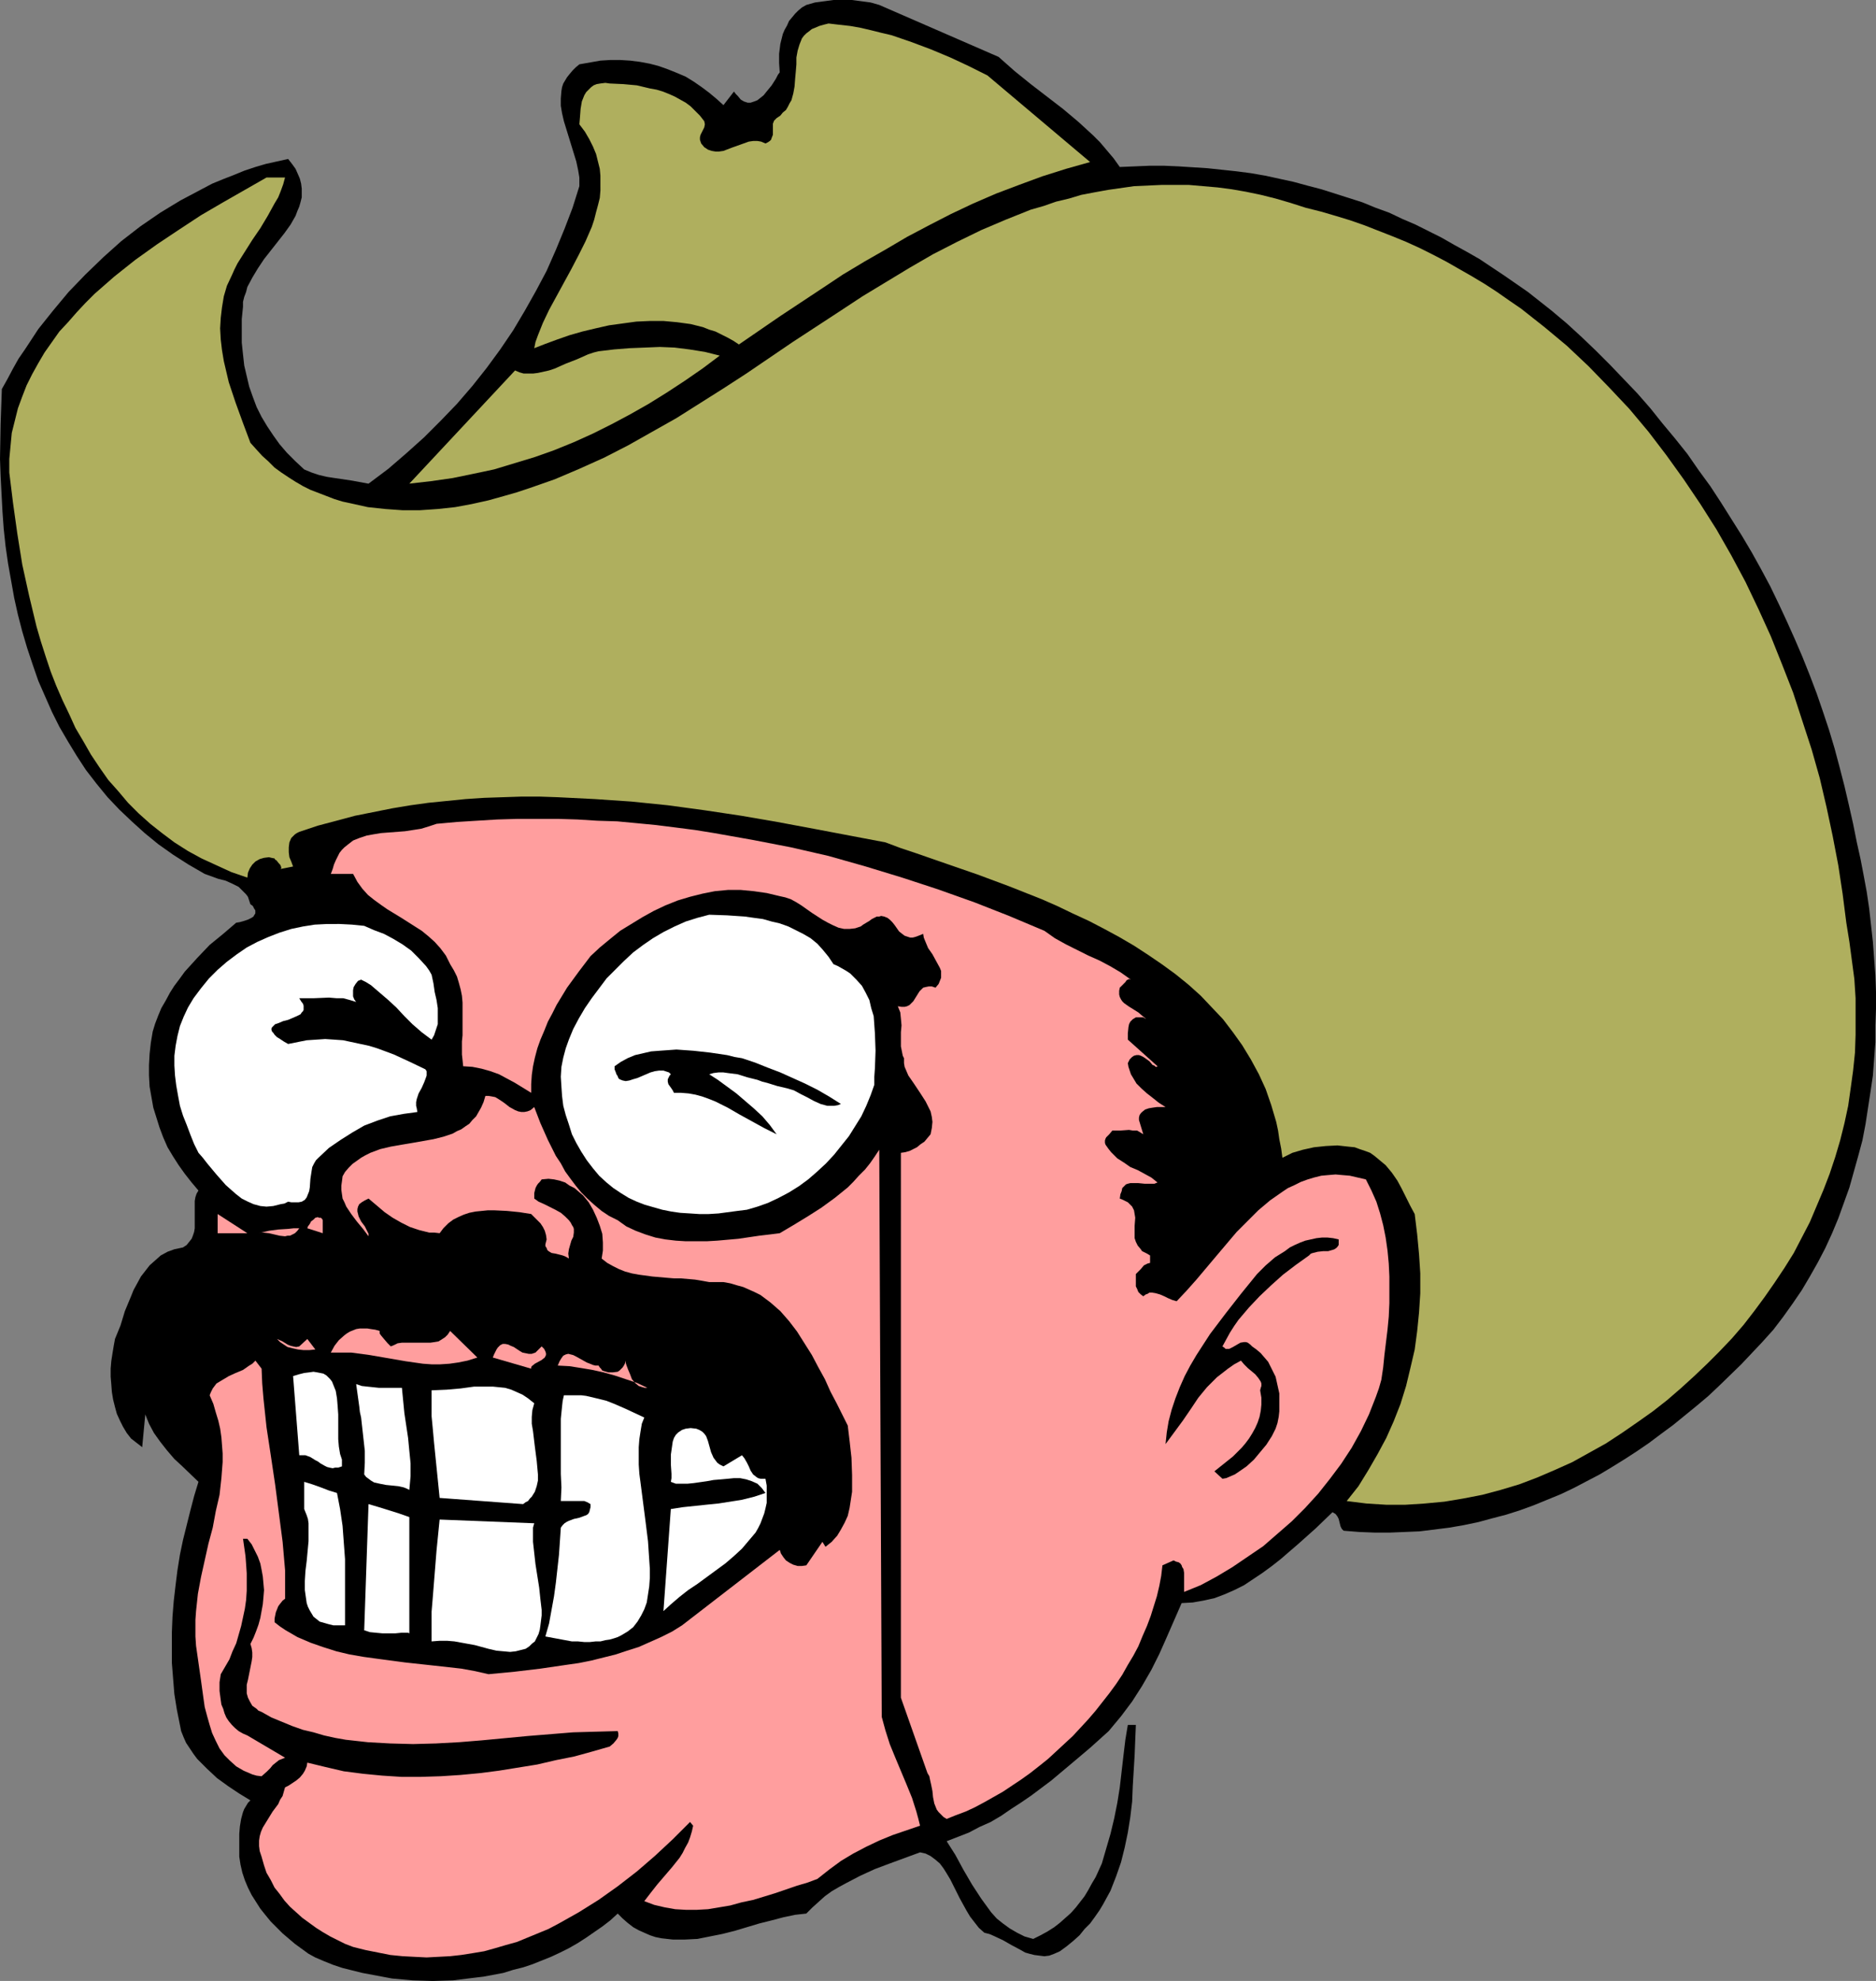 <?xml version="1.0" encoding="UTF-8" standalone="no"?>
<svg
   version="1.0"
   width="129.724mm"
   height="136.933mm"
   id="svg25"
   sodipodi:docname="Theodore Roosevelt 3.wmf"
   xmlns:inkscape="http://www.inkscape.org/namespaces/inkscape"
   xmlns:sodipodi="http://sodipodi.sourceforge.net/DTD/sodipodi-0.dtd"
   xmlns="http://www.w3.org/2000/svg"
   xmlns:svg="http://www.w3.org/2000/svg">
  <rect width="100%" height="100%" fill="#808080" stroke="none"/>
  <sodipodi:namedview
     id="namedview25"
     pagecolor="#ffffff"
     bordercolor="#000000"
     borderopacity="0.25"
     inkscape:showpageshadow="2"
     inkscape:pageopacity="0.0"
     inkscape:pagecheckerboard="0"
     inkscape:deskcolor="#d1d1d1"
     inkscape:document-units="mm" />
  <defs
     id="defs1">
    <pattern
       id="WMFhbasepattern"
       patternUnits="userSpaceOnUse"
       width="6"
       height="6"
       x="0"
       y="0" />
  </defs>
  <path
     style="fill:#000000;fill-opacity:1;fill-rule:evenodd;stroke:none"
     d="m 260.984,14.865 4.202,3.716 4.202,3.393 4.202,3.232 4.202,3.232 4.04,3.393 3.878,3.555 1.778,1.777 1.778,2.101 1.778,2.101 1.616,2.262 3.878,-0.162 3.878,-0.162 h 3.878 l 3.717,0.162 7.595,0.485 7.595,0.808 3.717,0.485 3.717,0.646 3.717,0.808 3.717,0.808 3.555,0.969 3.717,0.969 3.555,1.131 3.555,1.131 3.555,1.131 3.555,1.454 3.555,1.293 3.394,1.616 3.394,1.454 3.555,1.777 3.232,1.616 3.394,1.939 3.232,1.777 3.394,1.939 6.302,4.201 6.302,4.363 6.141,4.847 4.04,3.393 3.878,3.555 3.717,3.555 3.717,3.716 3.555,3.716 3.555,3.716 3.394,3.878 3.232,4.04 3.232,3.878 3.232,4.04 2.909,4.201 3.07,4.201 2.747,4.201 2.747,4.363 2.747,4.363 2.586,4.363 2.424,4.363 2.424,4.524 2.262,4.686 2.101,4.524 2.101,4.686 1.939,4.524 1.939,4.847 1.778,4.686 1.616,4.686 1.616,4.847 1.454,4.847 1.293,4.847 1.293,5.009 1.131,4.847 1.131,5.009 0.97,4.847 0.97,4.363 0.808,4.201 0.808,4.363 0.646,4.363 0.485,4.363 0.485,4.363 0.323,4.363 0.323,4.363 0.162,4.363 v 4.363 l -0.162,4.363 v 4.363 l -0.323,4.363 -0.323,4.363 -0.646,4.363 -0.646,4.201 -0.646,4.201 -0.808,4.201 -1.131,4.201 -1.131,4.04 -1.131,4.04 -1.454,4.04 -1.454,4.04 -1.616,3.878 -1.778,3.878 -1.939,3.716 -2.101,3.716 -2.101,3.555 -2.424,3.555 -2.424,3.393 -2.586,3.393 -2.909,3.232 -5.494,5.817 -5.656,5.494 -2.909,2.747 -3.07,2.585 -6.141,5.009 -3.07,2.262 -3.232,2.424 -3.07,2.101 -3.232,2.101 -3.394,2.101 -3.232,1.939 -3.394,1.777 -3.394,1.777 -3.394,1.616 -3.555,1.454 -3.555,1.454 -3.555,1.293 -3.555,1.131 -3.717,0.969 -3.555,0.969 -3.878,0.808 -3.717,0.646 -3.878,0.485 -3.878,0.485 -3.878,0.162 -3.878,0.162 h -4.04 l -4.04,-0.162 -4.04,-0.323 -0.485,-0.485 -0.323,-0.646 -0.323,-1.293 -0.162,-0.646 -0.323,-0.646 -0.485,-0.646 -0.808,-0.485 -4.363,4.201 -4.525,4.04 -4.686,4.04 -2.262,1.777 -2.424,1.777 -2.424,1.616 -2.424,1.616 -2.586,1.293 -2.586,1.131 -2.586,0.969 -2.909,0.646 -2.747,0.485 -2.909,0.162 -3.878,8.887 -1.939,4.363 -2.101,4.201 -2.424,4.201 -2.586,4.04 -1.454,1.939 -1.454,1.939 -1.616,1.939 -1.616,1.939 -4.848,4.363 -5.171,4.363 -5.01,4.201 -5.171,3.878 -2.586,1.777 -2.747,1.777 -2.586,1.777 -2.747,1.616 -2.909,1.293 -2.747,1.454 -2.909,1.131 -2.909,1.131 1.131,1.777 1.131,1.777 2.101,3.878 2.262,3.878 2.424,3.716 1.293,1.777 1.293,1.777 1.454,1.616 1.616,1.293 1.778,1.293 1.939,1.131 1.939,0.969 2.262,0.646 1.939,-0.969 1.778,-0.969 1.778,-1.131 1.454,-1.131 1.454,-1.293 1.454,-1.293 1.293,-1.454 1.131,-1.454 1.131,-1.454 0.97,-1.616 0.97,-1.777 0.97,-1.616 1.616,-3.555 1.131,-3.878 1.131,-3.878 0.97,-4.04 0.808,-4.04 0.646,-4.04 0.97,-8.402 0.485,-4.04 0.646,-3.878 h 2.101 l -0.162,3.878 -0.162,4.04 -0.485,8.079 -0.162,4.04 -0.485,4.04 -0.646,4.04 -0.808,3.878 -0.97,3.878 -1.293,3.716 -1.454,3.716 -0.97,1.777 -0.97,1.777 -0.97,1.616 -1.131,1.616 -1.293,1.777 -1.454,1.454 -1.293,1.616 -1.616,1.454 -1.778,1.454 -1.778,1.293 -1.454,0.646 -1.293,0.485 -1.293,0.162 -1.293,-0.162 -1.293,-0.162 -1.293,-0.323 -1.131,-0.323 -1.131,-0.646 -2.424,-1.293 -2.262,-1.293 -2.424,-1.131 -1.131,-0.485 -1.293,-0.323 -1.454,-1.293 -1.131,-1.454 -1.131,-1.454 -0.97,-1.616 -1.778,-3.232 -1.616,-3.232 -0.808,-1.616 -0.97,-1.616 -0.808,-1.293 -0.97,-1.293 -1.131,-0.969 -1.293,-0.969 -1.293,-0.646 -1.454,-0.323 -7.918,2.908 -3.878,1.454 -3.878,1.777 -3.717,1.939 -1.778,0.969 -1.939,1.131 -1.778,1.293 -1.616,1.454 -1.616,1.454 -1.616,1.616 -2.909,0.323 -3.07,0.646 -3.07,0.808 -3.232,0.808 -6.464,1.939 -3.232,0.808 -3.232,0.646 -3.232,0.646 -3.232,0.162 h -3.232 l -1.454,-0.162 -1.454,-0.162 -1.616,-0.323 -1.454,-0.485 -1.454,-0.646 -1.454,-0.646 -1.454,-0.808 -1.454,-1.131 -1.293,-1.131 -1.293,-1.293 -1.939,1.777 -2.101,1.616 -2.101,1.454 -2.101,1.454 -2.262,1.454 -2.262,1.293 -2.262,1.131 -2.424,1.131 -2.424,0.969 -2.424,0.969 -2.424,0.808 -2.586,0.646 -2.586,0.808 -2.586,0.485 -2.586,0.485 -2.747,0.323 -5.171,0.646 -5.333,0.162 -5.333,-0.162 -5.333,-0.485 -2.586,-0.485 -2.586,-0.485 -2.586,-0.485 -2.586,-0.646 -2.586,-0.646 -2.424,-0.808 -2.424,-0.969 -2.262,-0.969 -1.778,-0.969 -1.778,-1.293 -1.778,-1.293 -3.232,-2.747 -1.616,-1.616 -1.454,-1.454 -1.454,-1.777 -1.293,-1.616 -1.131,-1.777 -1.131,-1.777 -0.97,-1.939 -0.808,-1.939 -0.646,-1.939 -0.485,-2.101 -0.323,-2.101 v -1.939 -2.101 -1.939 l 0.162,-1.939 0.323,-1.939 0.485,-1.777 0.323,-0.808 0.485,-0.808 0.485,-0.808 0.646,-0.646 -2.909,-1.777 -2.909,-1.939 -2.909,-2.101 -2.586,-2.424 -1.293,-1.293 -1.293,-1.293 -0.97,-1.293 -0.97,-1.454 -0.97,-1.454 -0.646,-1.454 -0.646,-1.616 -0.323,-1.616 -0.808,-4.04 -0.646,-4.04 -0.323,-4.04 -0.323,-4.04 v -4.04 -4.04 l 0.162,-4.04 0.323,-4.04 0.485,-4.201 0.485,-3.878 0.646,-4.04 0.808,-3.878 0.97,-3.878 0.97,-3.878 0.97,-3.716 1.131,-3.716 -4.202,-4.04 -2.101,-1.939 -1.939,-2.262 -1.778,-2.262 -1.616,-2.262 -1.293,-2.424 -0.97,-2.424 -0.808,8.564 -1.454,-1.131 -1.454,-1.131 -1.131,-1.454 -0.97,-1.616 -0.808,-1.616 -0.808,-1.777 -0.485,-1.777 -0.485,-1.939 -0.323,-1.939 -0.162,-2.101 -0.162,-1.939 v -2.101 l 0.162,-1.939 0.323,-2.101 0.323,-1.939 0.323,-1.777 1.454,-3.555 1.131,-3.716 1.616,-3.878 0.646,-1.616 0.97,-1.777 0.97,-1.777 1.131,-1.454 1.131,-1.454 1.454,-1.293 1.454,-1.293 1.778,-0.969 1.778,-0.646 2.262,-0.485 0.97,-0.646 0.646,-0.808 0.646,-0.808 0.323,-0.808 0.323,-0.969 0.162,-0.969 v -1.939 -1.131 -0.969 -1.939 -1.131 l 0.162,-0.969 0.323,-0.969 0.485,-0.808 -1.778,-2.101 -1.778,-2.262 -1.616,-2.262 -1.454,-2.262 -1.454,-2.424 -1.131,-2.585 -0.97,-2.585 -0.808,-2.585 -0.808,-2.585 -0.485,-2.747 -0.485,-2.747 -0.162,-2.908 v -2.747 l 0.162,-2.908 0.323,-2.908 0.485,-2.908 0.646,-2.101 0.808,-2.101 0.808,-1.939 1.131,-1.939 1.131,-2.101 1.131,-1.777 1.454,-1.939 1.293,-1.777 3.232,-3.555 3.232,-3.393 3.555,-2.908 3.394,-2.908 0.97,-0.162 1.131,-0.323 0.97,-0.323 0.97,-0.485 0.485,-0.323 0.162,-0.323 0.323,-0.485 v -0.323 -0.485 l -0.323,-0.485 -0.323,-0.646 -0.646,-0.485 -0.323,-0.969 -0.323,-0.969 -0.485,-0.646 -0.646,-0.646 -0.646,-0.646 -0.646,-0.646 -1.616,-0.808 -1.778,-0.808 -1.939,-0.485 -3.555,-1.293 -4.202,-2.424 -4.04,-2.585 -3.878,-2.747 -3.555,-2.908 -3.394,-3.07 -3.232,-3.07 -3.07,-3.232 -2.909,-3.555 -2.747,-3.555 -2.424,-3.716 -2.262,-3.716 -2.262,-3.878 -1.939,-3.878 -1.778,-4.04 L 10.019,177.9 8.565,173.699 7.11,169.336 5.818,164.973 4.686,160.611 3.717,156.248 2.909,151.724 2.101,147.2 1.454,142.675 0.97,138.151 0.646,133.627 0.162,124.417 0,119.893 l 0.162,-9.21 0.323,-9.048 1.454,-2.585 1.454,-2.747 1.454,-2.585 1.778,-2.585 3.394,-5.171 3.878,-4.847 4.04,-4.847 4.363,-4.524 4.686,-4.524 4.686,-4.201 5.01,-3.878 2.586,-1.777 2.586,-1.777 5.333,-3.232 2.747,-1.454 2.747,-1.454 2.747,-1.454 2.747,-1.131 2.909,-1.131 2.747,-1.131 2.909,-0.969 2.747,-0.808 2.909,-0.646 2.909,-0.646 1.131,1.454 0.808,1.131 0.646,1.454 0.485,1.131 0.323,1.293 0.162,1.293 v 1.131 1.131 l -0.323,1.293 -0.323,1.131 -0.485,1.131 -0.485,1.293 -1.293,2.262 -1.616,2.262 -3.555,4.524 -1.778,2.262 -1.616,2.424 -1.454,2.424 -1.293,2.424 -0.323,1.293 -0.485,1.293 -0.323,1.293 v 1.293 l -0.323,3.232 v 3.232 2.908 l 0.323,3.07 0.323,2.908 0.646,2.747 0.646,2.747 0.97,2.747 0.97,2.585 1.293,2.585 1.454,2.424 1.616,2.424 1.616,2.262 1.939,2.262 2.262,2.262 2.262,2.101 1.939,0.808 1.939,0.646 2.101,0.485 2.101,0.323 4.363,0.646 4.363,0.808 5.171,-3.878 4.686,-4.04 4.686,-4.201 4.363,-4.363 4.202,-4.363 4.04,-4.686 3.717,-4.686 3.555,-4.847 3.394,-5.009 3.07,-5.171 2.909,-5.171 2.747,-5.171 2.424,-5.494 2.262,-5.494 2.101,-5.494 1.778,-5.655 v -2.262 l -0.323,-1.939 -0.485,-2.262 -0.646,-2.101 -1.293,-4.201 -1.293,-4.201 -0.485,-2.101 -0.323,-1.939 v -1.939 l 0.162,-1.939 0.162,-0.969 0.323,-0.969 0.485,-0.808 0.485,-0.808 0.646,-0.808 0.808,-0.969 0.808,-0.808 0.97,-0.808 2.747,-0.485 2.747,-0.485 2.586,-0.162 h 2.586 l 2.586,0.162 2.586,0.323 2.586,0.485 2.424,0.646 2.262,0.808 2.424,0.969 2.262,0.969 2.101,1.293 2.101,1.454 1.939,1.454 1.939,1.616 1.778,1.616 2.747,-3.555 0.485,0.646 0.485,0.485 0.808,0.969 0.808,0.485 0.97,0.323 h 0.808 l 0.97,-0.323 0.808,-0.323 0.808,-0.646 0.808,-0.646 0.646,-0.808 1.454,-1.777 1.131,-1.777 0.485,-0.969 0.485,-0.646 -0.162,-2.424 v -2.424 l 0.323,-2.585 0.646,-2.585 0.485,-1.131 0.646,-1.131 0.485,-1.131 0.808,-0.969 0.808,-0.969 0.808,-0.808 0.97,-0.808 1.131,-0.646 2.262,-0.646 2.424,-0.323 L 217.837,0 h 2.424 2.424 l 2.424,0.323 2.424,0.323 2.262,0.646 z"
     id="path1" />
  <path
     style="fill:#afaf5e;fill-opacity:1;fill-rule:evenodd;stroke:none"
     d="m 258.075,19.713 26.826,22.621 -6.302,1.777 -6.141,1.939 -6.141,2.262 -5.979,2.262 -5.979,2.585 -5.818,2.747 -5.656,2.908 -5.818,3.07 -5.494,3.232 -5.656,3.232 -5.656,3.393 -5.333,3.555 -10.989,7.271 -10.827,7.433 -1.454,-0.969 -1.454,-0.808 -1.616,-0.808 -1.616,-0.808 -1.616,-0.485 -1.616,-0.646 -3.232,-0.808 -3.555,-0.485 -3.555,-0.323 h -3.555 l -3.555,0.162 -3.555,0.485 -3.555,0.485 -3.555,0.808 -3.394,0.808 -3.394,0.969 -3.232,1.131 -3.07,1.131 -2.909,1.131 0.323,-1.616 0.646,-1.777 1.293,-3.232 1.616,-3.393 1.939,-3.555 1.939,-3.555 1.939,-3.555 1.939,-3.716 1.778,-3.555 1.616,-3.716 0.646,-1.939 0.485,-1.939 0.485,-1.777 0.485,-1.939 0.162,-1.939 V 47.828 45.889 l -0.162,-1.777 -0.485,-1.939 -0.485,-1.939 -0.808,-1.939 -0.97,-1.939 -1.131,-1.939 -1.454,-1.939 0.162,-1.939 0.162,-2.101 0.323,-1.939 0.323,-0.808 0.323,-0.808 0.485,-0.808 0.646,-0.646 0.646,-0.646 0.646,-0.485 0.808,-0.323 0.97,-0.162 1.293,-0.162 1.131,0.162 3.555,0.162 3.555,0.323 3.394,0.808 1.778,0.323 1.616,0.485 1.616,0.646 1.454,0.646 1.454,0.808 1.454,0.808 1.293,0.969 1.293,1.293 1.131,1.131 1.131,1.454 0.162,0.808 -0.162,0.808 -0.323,0.646 -0.323,0.646 -0.323,0.646 -0.162,0.646 v 0.646 l 0.162,0.485 0.162,0.485 0.808,0.969 0.97,0.646 0.97,0.323 0.97,0.162 h 0.97 l 1.131,-0.162 2.101,-0.808 2.262,-0.808 2.262,-0.808 1.131,-0.162 h 1.131 l 0.97,0.162 1.131,0.485 0.646,-0.323 0.485,-0.323 0.323,-0.323 0.162,-0.485 0.323,-0.808 v -0.969 -0.969 -0.969 l 0.323,-0.808 0.323,-0.323 0.323,-0.323 0.97,-0.646 0.646,-0.808 0.808,-0.646 0.485,-0.808 0.485,-0.969 0.485,-0.808 0.485,-1.777 0.323,-1.777 0.162,-2.101 0.162,-1.777 0.162,-1.939 v -1.777 l 0.323,-1.777 0.485,-1.616 0.323,-0.808 0.323,-0.808 0.485,-0.646 0.646,-0.646 0.646,-0.485 0.808,-0.646 0.808,-0.323 1.131,-0.485 1.131,-0.323 1.293,-0.323 2.747,0.323 2.909,0.323 2.747,0.485 2.747,0.646 2.586,0.646 2.747,0.646 5.171,1.777 5.171,1.939 5.01,2.101 4.848,2.262 z"
     id="path2" />
  <path
     style="fill:#afaf5e;fill-opacity:1;fill-rule:evenodd;stroke:none"
     d="m 74.498,46.374 -0.485,1.777 -0.646,1.777 -0.646,1.616 -0.97,1.616 -1.778,3.232 -1.939,3.232 -2.101,3.07 -1.939,3.07 -1.939,3.07 -0.808,1.616 -0.646,1.454 -1.293,2.747 -0.808,2.747 -0.485,2.908 -0.323,2.747 -0.162,2.747 0.162,2.908 0.323,2.747 0.485,2.908 0.646,2.747 0.646,2.747 1.778,5.332 1.939,5.332 1.939,5.171 1.454,1.616 1.616,1.777 1.616,1.454 1.616,1.616 1.778,1.293 1.939,1.293 1.778,1.131 1.939,1.131 1.939,0.969 2.101,0.808 2.101,0.808 2.101,0.808 2.101,0.646 2.262,0.485 4.363,0.969 4.525,0.485 4.525,0.323 h 4.525 l 4.686,-0.323 4.525,-0.485 4.363,-0.808 4.363,-0.969 4.04,-1.131 3.394,-0.969 3.394,-1.131 3.232,-1.131 3.232,-1.131 6.464,-2.747 6.464,-2.908 6.302,-3.232 6.302,-3.555 6.302,-3.555 6.141,-3.878 6.141,-3.878 5.979,-3.878 12.12,-8.241 12.12,-7.917 6.141,-4.04 6.141,-3.716 6.141,-3.716 6.141,-3.555 6.302,-3.232 6.302,-3.07 6.464,-2.747 6.464,-2.585 3.394,-0.969 3.232,-1.131 3.394,-0.808 3.232,-0.969 3.394,-0.646 3.555,-0.646 3.394,-0.485 3.394,-0.485 3.555,-0.162 3.555,-0.162 h 3.555 3.717 l 3.717,0.323 3.717,0.323 3.717,0.485 3.717,0.646 3.878,0.808 3.878,0.969 3.878,1.131 4.04,1.293 3.878,0.969 3.878,1.131 3.717,1.131 3.717,1.293 3.717,1.454 3.717,1.454 3.555,1.454 3.555,1.616 3.555,1.777 3.394,1.777 3.394,1.939 3.394,1.939 3.232,1.939 3.232,2.101 3.232,2.262 3.07,2.101 6.141,4.847 5.818,4.847 5.656,5.332 5.333,5.494 5.333,5.655 5.01,5.978 4.686,6.14 4.525,6.302 4.363,6.463 4.202,6.625 3.878,6.786 3.717,6.948 3.394,7.11 3.232,7.11 2.909,7.271 2.909,7.433 2.424,7.433 2.424,7.433 2.101,7.433 1.778,7.594 1.616,7.594 1.454,7.594 1.131,7.433 0.97,7.594 0.808,5.009 0.646,4.847 0.646,4.847 0.323,5.009 v 4.686 4.847 l -0.162,4.686 -0.485,4.686 -0.646,4.686 -0.646,4.524 -0.97,4.524 -1.131,4.524 -1.293,4.363 -1.454,4.363 -1.616,4.201 -1.778,4.201 -1.778,4.201 -2.101,4.04 -2.101,4.04 -2.424,3.878 -2.586,3.878 -2.586,3.716 -2.747,3.716 -2.747,3.555 -3.07,3.555 -3.232,3.393 -3.232,3.232 -3.394,3.232 -3.555,3.232 -3.555,3.07 -3.717,2.908 -3.878,2.747 -4.202,2.908 -4.202,2.747 -4.363,2.424 -4.363,2.424 -4.686,2.101 -4.525,1.939 -4.686,1.777 -4.848,1.454 -4.848,1.293 -5.01,0.969 -4.848,0.808 -5.171,0.485 -5.01,0.323 h -5.01 l -5.171,-0.323 -5.171,-0.646 3.07,-3.878 2.586,-4.201 2.424,-4.201 2.262,-4.201 1.939,-4.363 1.778,-4.524 1.454,-4.686 1.131,-4.686 1.131,-4.847 0.646,-4.847 0.485,-4.847 0.323,-5.009 v -5.171 l -0.323,-5.009 -0.485,-5.171 -0.646,-5.332 -1.131,-2.101 -1.131,-2.262 -1.131,-2.262 -1.131,-2.101 -1.454,-2.101 -1.616,-1.939 -1.939,-1.616 -0.97,-0.808 -1.131,-0.808 -1.293,-0.485 -1.454,-0.485 -1.293,-0.485 -1.616,-0.162 -1.454,-0.162 -1.454,-0.162 -3.07,0.162 -3.07,0.323 -2.909,0.646 -2.747,0.808 -2.586,1.293 -0.323,-2.424 -0.485,-2.424 -0.323,-2.262 -0.485,-2.262 -1.293,-4.363 -1.454,-4.201 -1.778,-3.878 -2.101,-3.878 -2.262,-3.716 -2.424,-3.393 -2.586,-3.393 -2.909,-3.07 -2.909,-3.07 -3.232,-2.908 -3.394,-2.747 -3.555,-2.585 -3.555,-2.424 -3.717,-2.424 -3.878,-2.262 -3.878,-2.101 -4.04,-2.101 -4.202,-1.939 -4.04,-1.939 -4.04,-1.777 -8.565,-3.393 -8.242,-3.07 -8.403,-2.908 -7.918,-2.747 -3.878,-1.293 -3.878,-1.454 -18.746,-3.555 -9.534,-1.777 -9.373,-1.616 -9.696,-1.454 -9.534,-1.293 -9.534,-0.969 -9.534,-0.646 -9.696,-0.485 -4.686,-0.162 h -4.848 l -4.848,0.162 -4.848,0.162 -4.848,0.323 -4.848,0.485 -4.848,0.485 -4.686,0.646 -4.848,0.808 -4.848,0.969 -4.848,0.969 -4.848,1.293 -4.848,1.293 -4.848,1.616 -0.646,0.323 -0.485,0.323 -0.97,0.969 -0.485,1.131 -0.162,1.293 v 1.293 l 0.162,1.293 0.485,1.131 0.485,1.293 -3.232,0.646 0.162,-0.323 -0.162,-0.485 -0.162,-0.323 -0.323,-0.323 -0.646,-0.808 -0.323,-0.162 -0.162,-0.323 -0.808,-0.162 -0.646,-0.162 -1.293,0.162 -1.131,0.323 -1.131,0.646 -0.808,0.808 -0.646,0.969 -0.485,1.131 -0.162,1.293 -4.202,-1.454 -3.878,-1.777 -3.878,-1.777 -3.555,-1.939 -3.555,-2.262 -3.232,-2.424 -3.07,-2.424 -3.07,-2.747 -2.747,-2.747 -2.586,-3.07 -2.586,-2.908 -2.262,-3.232 -2.262,-3.393 -1.939,-3.393 -2.101,-3.555 -1.616,-3.555 -1.778,-3.716 -1.616,-3.716 -1.454,-3.716 -1.293,-3.878 -1.293,-4.04 -1.131,-3.878 -0.97,-4.04 -0.97,-4.04 -1.778,-8.079 -1.293,-8.079 -1.131,-8.079 -0.97,-7.917 v -3.555 l 0.323,-3.393 0.323,-3.393 0.808,-3.232 0.808,-3.232 1.131,-3.07 1.131,-2.908 1.454,-2.908 1.616,-2.908 1.616,-2.747 1.939,-2.747 1.939,-2.747 2.262,-2.424 2.262,-2.585 2.262,-2.424 2.424,-2.424 2.586,-2.262 2.586,-2.262 5.494,-4.363 5.656,-4.04 5.818,-3.878 5.656,-3.716 5.818,-3.393 5.656,-3.232 5.656,-3.232 z"
     id="path3" />
  <path
     style="fill:#afaf5e;fill-opacity:1;fill-rule:evenodd;stroke:none"
     d="m 188.102,92.909 -4.525,3.393 -4.686,3.232 -4.686,3.07 -4.686,2.908 -4.848,2.747 -4.848,2.585 -4.848,2.424 -5.01,2.262 -5.171,2.101 -5.01,1.777 -5.333,1.616 -5.333,1.616 -5.333,1.131 -5.494,1.131 -5.656,0.808 -5.656,0.646 27.634,-29.569 1.131,0.485 1.131,0.323 h 1.131 1.293 l 1.293,-0.162 1.454,-0.323 1.454,-0.323 1.454,-0.485 2.909,-1.293 2.909,-1.131 2.909,-1.293 1.454,-0.485 1.293,-0.323 4.04,-0.485 4.04,-0.323 4.04,-0.162 3.878,-0.162 3.878,0.162 3.878,0.485 4.04,0.646 1.939,0.485 z"
     id="path4" />
  <path
     style="fill:#ff9e9e;fill-opacity:1;fill-rule:evenodd;stroke:none"
     d="m 295.566,255.943 -0.485,-0.162 -0.323,0.162 -0.323,0.162 -0.323,0.485 -0.646,0.646 -0.808,0.808 -0.162,0.808 v 0.969 l 0.162,0.646 0.323,0.646 0.323,0.485 0.485,0.485 1.131,0.808 1.293,0.808 1.293,0.808 1.131,0.969 0.646,0.485 0.323,0.646 -0.162,-0.323 -0.323,-0.323 -0.323,-0.162 h -0.485 -0.808 -0.646 l -0.808,0.485 -0.646,0.646 -0.323,0.646 -0.162,0.808 -0.162,1.616 v 1.616 l 7.757,6.948 -0.162,0.162 h -0.323 l -0.323,-0.323 -0.485,-0.162 -0.808,-0.969 -1.131,-0.808 -0.485,-0.323 -0.646,-0.323 -0.485,-0.162 h -0.646 l -0.646,0.162 -0.485,0.323 -0.646,0.646 -0.485,0.969 0.162,0.969 0.323,0.969 0.323,0.969 0.485,0.808 0.97,1.616 1.293,1.293 1.454,1.293 1.454,1.131 1.616,1.293 1.778,1.131 h -2.262 l -1.131,0.162 -0.97,0.162 -0.97,0.323 -0.808,0.646 -0.323,0.323 -0.323,0.485 -0.162,0.646 v 0.646 l 1.131,3.716 -0.808,-0.485 -0.808,-0.485 h -1.131 l -0.97,-0.162 -2.262,0.162 h -2.101 l -0.808,0.969 -0.808,0.808 -0.162,0.323 -0.162,0.485 v 0.646 l 0.162,0.485 0.808,1.131 0.646,0.808 0.808,0.808 0.808,0.808 1.778,1.131 1.616,1.131 1.939,0.808 1.778,0.969 1.778,0.969 1.616,1.293 -0.808,0.323 h -0.808 -1.778 l -1.616,-0.162 h -1.454 -0.646 l -0.646,0.162 -0.485,0.162 -0.485,0.485 -0.485,0.485 -0.162,0.808 -0.323,0.808 -0.162,1.131 0.808,0.323 0.646,0.323 0.646,0.323 0.323,0.323 0.808,0.808 0.485,0.969 0.162,0.969 0.162,0.969 -0.162,2.101 v 2.101 1.131 l 0.323,0.969 0.485,0.969 0.808,0.969 0.323,0.485 0.646,0.323 0.646,0.323 0.808,0.485 v 1.939 l -0.646,0.162 -0.97,0.485 -0.808,0.969 -0.485,0.485 -0.808,0.808 v 1.616 1.616 l 0.323,0.646 0.323,0.808 0.646,0.646 0.646,0.485 0.646,-0.485 0.485,-0.162 0.485,-0.323 h 0.646 l 0.97,0.162 1.131,0.323 1.131,0.485 0.97,0.485 1.131,0.485 1.131,0.323 2.586,-2.747 2.586,-2.908 2.586,-3.07 2.586,-3.07 5.333,-6.302 2.909,-2.908 2.747,-2.747 3.07,-2.585 1.616,-1.131 1.616,-1.131 1.454,-0.969 1.778,-0.808 1.616,-0.808 1.778,-0.646 1.616,-0.485 1.939,-0.485 1.778,-0.162 1.939,-0.162 1.778,0.162 1.939,0.162 2.101,0.485 2.101,0.485 1.454,2.908 1.293,2.908 0.97,3.07 0.808,3.07 0.646,3.232 0.485,3.393 0.323,3.393 0.162,3.393 v 3.555 3.393 l -0.162,3.555 -0.323,3.393 -0.808,6.625 -0.323,3.232 -0.485,3.232 -0.646,2.262 -0.808,2.262 -1.778,4.524 -2.101,4.363 -2.424,4.363 -2.747,4.201 -2.909,3.878 -3.07,3.878 -3.394,3.716 -3.555,3.555 -3.717,3.232 -3.717,3.232 -4.04,2.747 -4.04,2.747 -4.04,2.424 -4.202,2.262 -4.363,1.777 v -1.131 -1.293 -1.293 -1.293 l -0.162,-0.969 -0.323,-0.485 -0.162,-0.485 -0.323,-0.485 -0.485,-0.323 -0.646,-0.162 -0.646,-0.323 -2.909,1.293 -0.323,2.747 -0.485,2.585 -0.646,2.747 -0.808,2.585 -0.808,2.585 -0.97,2.585 -1.131,2.585 -1.131,2.747 -1.293,2.424 -1.454,2.424 -1.454,2.585 -1.616,2.424 -1.778,2.424 -1.778,2.262 -1.778,2.262 -1.939,2.262 -4.04,4.363 -4.363,4.04 -2.101,1.939 -2.424,1.939 -2.262,1.777 -2.262,1.616 -4.848,3.232 -4.848,2.747 -2.424,1.293 -2.424,1.131 -2.586,0.969 -2.424,0.969 -0.808,-0.485 -0.646,-0.646 -0.646,-0.646 -0.485,-0.646 -0.323,-0.808 -0.323,-0.808 -0.323,-1.616 -0.162,-1.616 -0.323,-1.616 -0.323,-1.454 -0.162,-0.808 -0.485,-0.808 -6.949,-19.713 V 301.185 l 1.131,-0.162 1.131,-0.323 0.97,-0.485 0.97,-0.485 0.97,-0.808 0.97,-0.646 0.808,-0.969 0.808,-0.969 0.323,-1.616 0.162,-1.616 -0.162,-1.293 -0.323,-1.454 -0.646,-1.293 -0.646,-1.293 -1.454,-2.262 -1.616,-2.424 -1.454,-2.101 -0.485,-1.131 -0.485,-1.131 -0.162,-0.969 v -1.293 l -0.323,-0.646 -0.162,-0.808 -0.323,-1.616 v -1.777 -1.939 l 0.162,-1.777 -0.162,-1.777 -0.162,-1.616 -0.323,-0.808 -0.323,-0.808 0.97,0.162 h 0.808 l 0.646,-0.162 0.646,-0.323 0.485,-0.485 0.485,-0.485 0.808,-1.293 0.808,-1.293 0.485,-0.485 0.485,-0.485 0.646,-0.162 0.808,-0.162 h 0.808 l 0.97,0.323 0.808,-0.969 0.323,-0.808 0.323,-0.808 v -0.808 -0.969 l -0.323,-0.808 -0.97,-1.777 -0.97,-1.777 -1.131,-1.616 -0.808,-1.939 -0.323,-0.808 -0.162,-0.969 -0.808,0.323 -0.808,0.323 -0.485,0.162 -0.646,0.162 h -0.646 l -0.485,-0.162 -0.97,-0.323 -0.646,-0.485 -0.808,-0.646 -1.131,-1.616 -0.646,-0.808 -0.646,-0.646 -0.646,-0.485 -0.808,-0.323 -0.808,-0.162 -0.485,0.162 h -0.646 l -0.646,0.323 -0.646,0.323 -0.646,0.485 -0.808,0.485 -0.808,0.485 -0.646,0.485 -1.454,0.485 -1.454,0.162 h -1.454 l -1.454,-0.323 -1.454,-0.646 -1.293,-0.646 -1.454,-0.808 -2.747,-1.777 -2.747,-1.939 -1.293,-0.808 -1.454,-0.808 -1.454,-0.485 -1.454,-0.323 -3.394,-0.808 -3.394,-0.485 -3.394,-0.323 h -3.394 l -3.394,0.323 -3.232,0.646 -3.232,0.808 -3.232,0.969 -3.232,1.293 -3.07,1.454 -2.909,1.616 -2.909,1.777 -2.909,1.777 -2.586,2.101 -2.747,2.262 -2.424,2.262 -3.07,4.04 -3.07,4.201 -2.747,4.524 -1.131,2.262 -1.131,2.101 -0.97,2.424 -0.97,2.262 -0.808,2.262 -0.646,2.424 -0.485,2.262 -0.323,2.262 -0.162,2.424 v 2.262 l -4.202,-2.585 -2.101,-1.131 -2.101,-1.131 -2.262,-0.808 -2.262,-0.646 -2.424,-0.485 -2.424,-0.162 -0.162,-1.616 -0.162,-1.454 v -3.393 l 0.162,-1.616 v -1.777 -3.393 -3.393 l -0.162,-1.777 -0.323,-1.616 -0.485,-1.777 -0.485,-1.616 -0.808,-1.616 -0.97,-1.616 -1.131,-2.262 -1.454,-1.939 -1.454,-1.616 -1.616,-1.454 -1.778,-1.454 -1.778,-1.131 -3.555,-2.262 -3.717,-2.262 -1.616,-1.131 -1.778,-1.293 -1.616,-1.293 -1.454,-1.616 -1.293,-1.777 -1.131,-2.101 h -5.818 l 0.485,-1.293 0.323,-1.131 0.485,-1.131 0.485,-0.969 0.485,-0.969 0.646,-0.808 0.646,-0.646 0.808,-0.646 1.454,-1.131 1.616,-0.646 1.939,-0.646 1.778,-0.323 1.939,-0.323 2.101,-0.162 4.202,-0.323 2.101,-0.323 2.101,-0.323 2.101,-0.646 1.939,-0.646 5.333,-0.485 5.171,-0.323 5.333,-0.323 5.333,-0.162 h 5.171 5.333 l 5.171,0.162 5.171,0.323 5.171,0.162 5.171,0.485 5.01,0.485 5.171,0.646 5.01,0.646 5.01,0.808 10.019,1.777 10.019,1.939 9.858,2.262 9.696,2.747 9.534,2.908 9.373,3.07 9.534,3.393 9.05,3.555 9.211,3.878 2.747,1.939 2.909,1.616 5.818,2.908 2.909,1.293 2.747,1.454 2.747,1.616 z"
     id="path5" />
  <path
     style="fill:#ffffff;fill-opacity:1;fill-rule:evenodd;stroke:none"
     d="m 217.837,251.904 1.131,0.485 1.131,0.646 1.131,0.646 0.97,0.646 0.808,0.808 0.808,0.808 1.454,1.616 0.97,1.777 0.97,1.939 0.485,2.101 0.646,2.101 0.162,2.262 0.162,2.262 0.162,4.524 -0.162,4.524 -0.162,2.262 v 2.101 l -0.97,2.747 -1.131,2.747 -1.293,2.747 -1.616,2.585 -1.616,2.585 -1.939,2.424 -1.939,2.424 -2.101,2.262 -2.262,2.101 -2.424,2.101 -2.424,1.777 -2.586,1.616 -2.747,1.454 -2.747,1.293 -2.747,0.969 -2.747,0.808 -2.586,0.323 -2.424,0.323 -2.424,0.323 -2.586,0.162 h -2.424 l -2.424,-0.162 -2.586,-0.162 -2.262,-0.323 -2.424,-0.485 -2.262,-0.646 -2.262,-0.646 -2.101,-0.808 -2.101,-0.969 -2.101,-1.293 -1.939,-1.293 -1.778,-1.454 -1.939,-1.777 -1.616,-1.939 -1.616,-2.101 -1.454,-2.262 -1.293,-2.262 -1.131,-2.262 -0.808,-2.585 -0.808,-2.424 -0.646,-2.424 -0.323,-2.585 -0.162,-2.424 -0.162,-2.585 0.162,-2.585 0.485,-2.424 0.646,-2.424 0.808,-2.262 1.131,-2.747 1.454,-2.747 1.616,-2.747 1.778,-2.585 1.939,-2.585 1.939,-2.585 2.262,-2.262 2.262,-2.262 2.424,-2.262 2.586,-1.939 2.586,-1.777 2.747,-1.616 2.909,-1.454 2.909,-1.293 3.07,-0.969 3.07,-0.808 4.686,0.162 4.686,0.323 2.262,0.323 2.424,0.323 2.262,0.646 2.101,0.485 2.262,0.808 1.939,0.969 1.939,0.969 1.939,1.131 1.778,1.454 1.454,1.616 1.454,1.777 z"
     id="path6" />
  <path
     style="fill:#ffffff;fill-opacity:1;fill-rule:evenodd;stroke:none"
     d="m 112.797,254.65 0.485,2.262 0.323,2.262 0.485,2.101 0.323,2.101 v 2.101 2.101 l -0.323,0.969 -0.323,0.969 -0.323,0.969 -0.646,1.131 -1.293,-0.969 -1.293,-0.969 -2.424,-2.101 -2.101,-2.101 -2.101,-2.262 -2.101,-1.939 -2.262,-1.939 -2.262,-1.939 -1.293,-0.808 -1.293,-0.646 -0.808,0.323 -0.646,0.808 -0.485,0.808 -0.162,0.808 v 0.808 0.808 l 0.323,0.808 0.485,0.646 -1.616,-0.485 -1.778,-0.485 h -1.778 l -1.939,-0.162 -3.878,0.162 h -3.878 l 0.485,0.808 0.485,0.646 0.162,0.485 v 0.485 0.646 l -0.162,0.323 -0.323,0.323 -0.323,0.485 -0.97,0.485 -1.131,0.485 -1.131,0.485 -1.293,0.323 -1.131,0.485 -0.97,0.323 -0.646,0.646 -0.162,0.162 -0.162,0.323 v 0.323 l 0.162,0.485 0.323,0.323 0.323,0.485 0.646,0.646 0.808,0.485 0.97,0.646 1.131,0.646 2.424,-0.485 2.424,-0.485 2.424,-0.162 2.424,-0.162 2.424,0.162 2.262,0.162 2.262,0.485 2.262,0.485 2.262,0.485 2.101,0.646 4.363,1.616 4.202,1.939 4.04,1.939 0.323,0.485 v 0.485 0.646 l -0.162,0.485 -0.485,1.293 -0.646,1.454 -0.808,1.454 -0.485,1.454 -0.162,0.808 v 0.969 l 0.162,0.646 0.162,0.969 -3.555,0.485 -3.555,0.646 -3.394,1.131 -3.394,1.293 -3.07,1.777 -3.07,1.939 -3.07,2.101 -2.747,2.585 -0.646,0.646 -0.485,0.808 -0.485,0.969 -0.162,0.969 -0.323,2.101 -0.162,2.262 -0.162,0.969 -0.323,0.808 -0.323,0.808 -0.485,0.646 -0.808,0.485 -0.808,0.162 h -1.293 -0.646 l -0.808,-0.162 -0.97,0.485 -0.97,0.162 -1.939,0.485 -1.778,0.162 -1.616,-0.162 -1.778,-0.485 -1.454,-0.646 -1.616,-0.808 -1.454,-1.131 -1.293,-1.131 -1.454,-1.293 -2.424,-2.747 -2.424,-2.908 -1.131,-1.454 -1.131,-1.293 -1.131,-2.262 -0.97,-2.424 -0.97,-2.585 -0.97,-2.424 -0.808,-2.585 -0.485,-2.585 -0.485,-2.747 -0.323,-2.585 -0.162,-2.585 v -2.585 l 0.323,-2.585 0.485,-2.585 0.646,-2.585 0.97,-2.424 1.131,-2.424 1.454,-2.424 1.939,-2.585 2.101,-2.585 2.262,-2.262 2.424,-2.101 2.586,-1.939 2.586,-1.777 2.747,-1.454 2.909,-1.293 2.909,-1.131 3.07,-0.969 3.07,-0.646 3.07,-0.485 3.232,-0.162 H 88.718 l 3.232,0.162 3.232,0.323 2.586,1.131 2.586,0.969 2.424,1.293 2.424,1.454 2.262,1.616 1.939,1.939 1.939,2.101 0.808,1.131 z"
     id="path7" />
  <path
     style="fill:#000000;fill-opacity:1;fill-rule:evenodd;stroke:none"
     d="m 219.776,288.421 -0.808,0.323 -0.97,0.162 h -0.97 -0.808 l -1.778,-0.485 -1.778,-0.808 -1.778,-0.969 -1.616,-0.808 -1.778,-0.969 -1.616,-0.485 -2.747,-0.646 -2.586,-0.808 -1.293,-0.323 -1.293,-0.485 -2.586,-0.646 -2.586,-0.808 -2.586,-0.323 -1.131,-0.162 h -1.293 l -1.293,0.162 -1.131,0.323 2.262,1.454 2.424,1.777 2.424,1.777 2.262,1.939 2.262,1.939 2.262,2.101 1.939,2.262 1.778,2.424 -3.232,-1.616 -3.232,-1.777 -3.232,-1.777 -3.07,-1.777 -3.232,-1.616 -1.616,-0.646 -1.778,-0.646 -1.778,-0.485 -1.778,-0.323 -1.939,-0.162 h -1.939 l -0.323,-0.646 -0.323,-0.485 -0.808,-1.131 -0.162,-0.646 v -0.646 l 0.323,-0.646 0.162,-0.323 0.323,-0.323 -0.485,-0.485 -0.485,-0.162 -0.97,-0.323 h -1.131 l -1.131,0.162 -1.131,0.323 -1.131,0.485 -1.131,0.485 -1.131,0.485 -1.131,0.323 -0.97,0.323 -0.97,0.162 -0.808,-0.162 -0.808,-0.323 -0.323,-0.323 -0.162,-0.485 -0.323,-0.485 -0.162,-0.485 -0.323,-0.808 v -0.808 l 1.616,-1.131 1.778,-0.969 1.939,-0.808 2.101,-0.485 2.101,-0.485 2.101,-0.162 2.262,-0.162 2.262,-0.162 4.525,0.323 4.363,0.485 4.363,0.646 1.939,0.485 1.939,0.323 3.394,1.131 3.232,1.293 3.394,1.293 3.232,1.454 3.232,1.454 3.232,1.616 3.07,1.777 z"
     id="path8" />
  <path
     style="fill:#ff9e9e;fill-opacity:1;fill-rule:evenodd;stroke:none"
     d="m 139.622,289.229 1.616,4.201 1.939,4.363 2.101,4.201 1.293,1.939 1.131,2.101 1.293,1.777 1.454,1.939 1.454,1.777 1.616,1.616 1.778,1.616 1.939,1.616 1.939,1.293 2.262,1.131 2.262,1.616 2.424,1.131 2.586,0.969 2.586,0.808 2.586,0.485 2.747,0.323 2.586,0.162 h 2.747 2.747 l 2.747,-0.162 5.494,-0.485 5.494,-0.808 2.747,-0.323 2.586,-0.323 3.555,-2.101 3.717,-2.262 3.555,-2.262 3.555,-2.585 3.394,-2.747 1.454,-1.454 1.454,-1.616 1.616,-1.616 1.293,-1.616 1.131,-1.616 1.293,-1.939 0.646,148.169 0.485,1.777 0.485,1.777 1.131,3.555 1.454,3.555 2.909,6.948 1.454,3.555 1.131,3.555 0.485,1.777 0.485,1.939 -7.11,2.424 -3.555,1.454 -3.394,1.616 -3.394,1.777 -3.232,1.939 -3.07,2.262 -3.07,2.424 -2.586,0.969 -2.747,0.808 -5.656,1.939 -5.818,1.777 -3.07,0.646 -2.909,0.808 -2.909,0.485 -2.909,0.485 -2.909,0.162 h -2.909 l -2.747,-0.162 -2.747,-0.485 -2.747,-0.646 -2.586,-0.969 1.616,-2.101 1.778,-2.262 1.939,-2.262 1.939,-2.262 1.939,-2.424 0.808,-1.293 0.646,-1.293 0.808,-1.454 0.485,-1.293 0.485,-1.616 0.323,-1.454 -0.808,-0.969 -4.525,4.524 -4.686,4.363 -4.686,4.04 -5.01,3.878 -5.01,3.555 -5.171,3.232 -2.586,1.454 -2.586,1.454 -2.747,1.454 -2.747,1.131 -2.747,1.131 -2.747,1.131 -2.909,0.808 -2.747,0.808 -2.909,0.808 -2.909,0.485 -3.07,0.485 -2.909,0.323 -3.07,0.162 -3.07,0.162 -3.232,-0.162 -3.07,-0.162 -3.232,-0.323 -3.232,-0.646 -3.232,-0.646 -3.232,-0.808 -2.101,-0.808 -1.939,-0.969 -1.939,-0.969 -1.939,-1.131 -1.778,-1.131 -1.778,-1.293 -1.778,-1.293 -1.616,-1.454 -1.616,-1.454 -1.454,-1.616 -1.293,-1.777 -1.293,-1.616 -0.97,-1.939 -1.131,-1.939 -0.646,-1.939 -0.646,-2.262 -0.485,-1.454 -0.162,-1.293 v -1.454 l 0.162,-1.131 0.323,-1.131 0.485,-1.131 1.293,-2.101 1.293,-2.101 1.454,-1.939 0.485,-1.131 0.646,-0.969 0.323,-1.131 0.323,-1.131 0.97,-0.485 0.97,-0.646 0.97,-0.646 0.97,-0.808 0.808,-0.969 0.485,-0.808 0.485,-1.131 0.162,-0.969 4.686,1.131 4.848,1.131 5.01,0.646 5.01,0.485 5.01,0.323 h 5.171 l 5.171,-0.162 5.01,-0.323 5.171,-0.485 5.01,-0.646 5.01,-0.808 5.01,-0.808 4.848,-1.131 4.848,-0.969 4.686,-1.293 4.525,-1.293 0.97,-0.808 0.808,-0.969 0.323,-0.485 0.162,-0.485 v -0.646 l -0.162,-0.646 -5.818,0.162 -5.818,0.162 -5.979,0.485 -5.979,0.485 -11.958,1.131 -5.979,0.485 -5.979,0.323 -5.979,0.162 -5.979,-0.162 -5.818,-0.323 -2.909,-0.323 -2.909,-0.323 -2.747,-0.485 -2.909,-0.646 -2.747,-0.808 -2.747,-0.646 -2.747,-0.969 -2.747,-1.131 -2.747,-1.131 -2.586,-1.454 -0.808,-0.323 -0.485,-0.485 -1.131,-0.808 -0.646,-1.131 -0.485,-0.969 -0.323,-1.131 v -1.131 -1.131 l 0.323,-1.293 0.485,-2.424 0.485,-2.424 0.162,-1.131 v -1.131 l -0.162,-1.131 -0.323,-1.131 0.808,-1.616 0.646,-1.616 0.646,-1.777 0.485,-1.777 0.323,-1.777 0.323,-1.777 0.162,-1.777 0.162,-1.939 -0.162,-1.777 -0.162,-1.777 -0.323,-1.777 -0.323,-1.616 -0.646,-1.777 -0.808,-1.616 -0.808,-1.616 -1.131,-1.454 h -1.131 l 0.323,2.262 0.323,2.262 0.162,2.101 0.162,2.424 v 2.262 2.262 l -0.162,2.424 -0.323,2.262 -0.485,2.262 -0.485,2.262 -0.646,2.262 -0.646,2.262 -0.97,2.101 -0.808,2.101 -1.131,1.939 -1.131,1.939 -0.323,2.101 v 2.262 l 0.323,2.424 0.162,1.131 0.485,1.131 0.323,1.131 0.485,1.131 0.646,0.969 0.808,0.969 0.808,0.808 0.97,0.808 1.131,0.646 1.131,0.485 9.858,5.817 -0.808,0.323 -0.808,0.323 -0.808,0.646 -0.808,0.646 -0.646,0.808 -0.808,0.808 -1.454,1.293 -1.293,-0.162 -1.131,-0.323 -1.131,-0.485 -1.131,-0.485 -1.939,-1.131 -1.616,-1.454 -1.454,-1.454 -1.293,-1.777 -0.97,-1.939 -0.97,-2.101 -0.646,-2.101 -0.646,-2.262 -0.646,-2.424 -0.323,-2.262 -0.646,-4.686 -0.646,-4.524 -0.323,-2.262 -0.323,-2.262 -0.162,-2.424 v -2.262 -2.101 l 0.162,-2.262 0.485,-4.524 0.808,-4.363 0.97,-4.363 0.97,-4.363 1.131,-4.201 0.808,-4.363 0.97,-4.201 0.485,-4.363 0.323,-4.201 v -2.262 l -0.162,-2.101 -0.162,-2.101 -0.323,-2.262 -0.485,-2.101 -0.646,-2.101 -0.646,-2.262 -0.97,-2.262 0.323,-0.808 0.485,-0.969 0.485,-0.646 0.485,-0.646 0.808,-0.485 0.808,-0.485 1.616,-0.969 1.778,-0.808 1.939,-0.808 1.616,-1.131 0.808,-0.485 0.808,-0.808 1.616,2.101 0.162,3.878 0.323,3.878 0.808,7.594 1.131,7.433 1.131,7.594 0.97,7.433 0.97,7.433 0.323,3.716 0.323,3.716 v 3.716 3.716 l -0.646,0.485 -0.646,0.808 -0.485,0.646 -0.323,0.808 -0.323,0.808 -0.162,0.808 -0.162,0.808 v 0.969 l 1.454,1.131 1.454,0.969 3.07,1.777 3.394,1.454 3.232,1.131 3.555,1.131 3.394,0.808 3.717,0.646 3.555,0.485 7.272,0.969 7.434,0.808 7.272,0.808 3.555,0.646 3.555,0.808 6.787,-0.646 6.787,-0.808 6.626,-0.969 3.394,-0.485 3.232,-0.646 3.232,-0.808 3.232,-0.808 2.909,-0.969 3.07,-0.969 2.909,-1.293 2.909,-1.293 2.909,-1.454 2.586,-1.616 25.533,-19.713 0.323,0.969 0.646,0.969 0.646,0.808 0.97,0.646 0.97,0.485 1.131,0.323 h 1.131 l 1.131,-0.162 4.202,-6.14 0.808,1.293 1.616,-1.293 1.454,-1.616 0.97,-1.616 0.97,-1.777 0.808,-1.777 0.485,-2.101 0.323,-2.101 0.323,-2.101 v -2.101 -2.262 l -0.162,-4.524 -0.485,-4.363 -0.485,-4.04 -1.454,-2.908 -1.454,-2.908 -1.616,-3.07 -1.454,-3.232 -1.778,-3.232 -1.616,-3.07 -1.939,-3.07 -1.939,-3.07 -2.101,-2.747 -2.262,-2.585 -1.293,-1.131 -1.293,-1.131 -1.293,-0.969 -1.293,-0.969 -1.616,-0.808 -1.454,-0.646 -1.454,-0.646 -1.778,-0.485 -1.616,-0.485 -1.778,-0.323 h -1.778 -1.939 l -1.778,-0.323 -1.939,-0.323 -3.717,-0.323 h -1.778 l -1.939,-0.162 -3.717,-0.323 -3.555,-0.485 -1.778,-0.323 -1.778,-0.485 -1.616,-0.646 -1.616,-0.808 -1.454,-0.808 -1.454,-1.131 0.323,-2.101 v -2.101 l -0.162,-2.262 -0.646,-2.101 -0.808,-2.101 -0.97,-2.101 -1.131,-1.939 -1.454,-1.777 -2.262,-1.939 -1.293,-0.646 -1.131,-0.808 -1.454,-0.485 -1.454,-0.323 -1.454,-0.162 -1.778,0.162 -0.485,0.646 -0.485,0.485 -0.323,0.485 -0.323,0.646 -0.323,1.293 v 1.454 l 1.131,0.808 1.454,0.646 2.909,1.454 1.454,0.808 1.131,0.969 0.97,0.969 0.485,0.646 0.323,0.646 0.323,0.485 0.162,0.485 v 0.969 l -0.162,1.131 -0.485,0.969 -0.323,1.131 -0.323,1.131 -0.162,1.131 0.162,1.293 -0.808,-0.485 -0.808,-0.323 -1.939,-0.485 -0.97,-0.162 -0.808,-0.485 -0.323,-0.323 -0.162,-0.485 -0.323,-0.485 v -0.485 l 0.162,-0.646 0.162,-0.646 -0.162,-1.131 -0.323,-1.131 -0.485,-0.969 -0.646,-0.969 -0.808,-0.808 -0.485,-0.485 -0.323,-0.323 -0.808,-0.808 -3.07,-0.485 -3.232,-0.323 -3.394,-0.162 h -1.616 l -1.616,0.162 -1.616,0.162 -1.616,0.323 -1.454,0.485 -1.454,0.646 -1.293,0.646 -1.293,0.969 -1.293,1.293 -0.97,1.293 -1.454,-0.162 h -1.293 l -1.293,-0.323 -1.293,-0.323 -2.424,-0.808 -2.262,-1.131 -2.262,-1.293 -2.101,-1.454 -2.101,-1.777 -2.101,-1.777 -0.97,0.485 -0.808,0.485 -0.646,0.485 -0.323,0.646 -0.162,0.646 v 0.646 l 0.162,0.646 0.162,0.646 0.646,1.293 0.97,1.293 0.646,1.293 0.323,0.646 v 0.646 l -1.454,-1.939 -1.616,-1.939 -1.454,-1.939 -1.293,-1.939 -0.485,-1.131 -0.485,-0.969 -0.162,-1.131 -0.162,-1.131 v -1.131 l 0.162,-1.131 0.162,-1.293 0.646,-1.131 0.97,-1.131 0.97,-0.969 1.131,-0.808 1.131,-0.808 1.131,-0.646 1.293,-0.646 2.586,-0.969 2.747,-0.646 2.747,-0.485 2.909,-0.485 2.747,-0.485 2.747,-0.485 2.586,-0.646 2.424,-0.808 1.131,-0.646 1.131,-0.485 1.131,-0.808 0.97,-0.646 0.808,-0.969 0.97,-0.969 0.646,-1.131 0.646,-1.131 0.646,-1.454 0.485,-1.616 h 0.808 l 0.97,0.162 0.808,0.162 0.808,0.485 1.454,0.969 1.454,1.131 1.454,0.808 0.808,0.323 0.808,0.162 h 0.808 l 0.808,-0.162 0.808,-0.323 z"
     id="path9" />
  <path
     style="fill:#ff9e9e;fill-opacity:1;fill-rule:evenodd;stroke:none"
     d="m 56.883,322.191 v -5.009 l 7.757,5.009 z"
     id="path10" />
  <path
     style="fill:#ff9e9e;fill-opacity:1;fill-rule:evenodd;stroke:none"
     d="m 84.355,318.798 v 3.393 l -4.04,-1.293 0.162,-0.485 0.485,-0.646 0.323,-0.646 0.646,-0.485 0.485,-0.485 0.646,-0.162 0.323,0.162 h 0.485 l 0.323,0.323 z"
     id="path11" />
  <path
     style="fill:#ff9e9e;fill-opacity:1;fill-rule:evenodd;stroke:none"
     d="m 78.214,320.898 -0.485,0.646 -0.646,0.646 -0.646,0.323 -0.646,0.323 h -0.646 l -0.646,0.162 -1.454,-0.162 -2.747,-0.646 -1.454,-0.162 h -0.646 l -0.646,0.162 2.747,-0.646 2.424,-0.323 2.586,-0.162 1.454,-0.162 z"
     id="path12" />
  <path
     style="fill:#000000;fill-opacity:1;fill-rule:evenodd;stroke:none"
     d="m 349.864,323.807 v 0.808 0.646 l -0.323,0.485 -0.323,0.323 -0.485,0.323 -0.485,0.162 -1.131,0.323 h -1.293 l -1.454,0.162 -1.293,0.323 -0.485,0.162 -0.485,0.485 -3.394,2.424 -3.394,2.585 -3.07,2.747 -3.07,2.908 -2.747,2.908 -2.747,3.232 -1.131,1.616 -1.131,1.777 -0.97,1.777 -0.97,1.777 0.485,0.323 0.323,0.323 h 0.485 0.485 l 0.97,-0.485 1.939,-1.131 0.97,-0.162 h 0.485 l 0.485,0.162 0.646,0.485 0.485,0.485 1.131,0.808 1.131,0.969 0.97,1.131 0.97,1.131 0.646,1.293 0.646,1.293 0.646,1.293 0.323,1.454 0.323,1.454 0.323,1.454 v 1.616 1.454 1.616 l -0.162,1.454 -0.323,1.616 -0.485,1.454 -0.97,1.939 -1.454,2.262 -1.616,1.939 -1.616,1.939 -1.939,1.777 -2.101,1.454 -0.97,0.646 -1.131,0.485 -1.131,0.485 -0.97,0.162 -2.101,-1.939 2.424,-1.939 2.424,-1.939 2.262,-2.262 0.97,-1.131 0.97,-1.293 0.808,-1.293 0.808,-1.454 0.646,-1.454 0.485,-1.454 0.323,-1.616 0.162,-1.616 v -1.777 l -0.323,-1.939 0.162,-0.646 0.162,-0.485 v -0.646 l -0.162,-0.485 -0.323,-0.485 -0.323,-0.485 -0.808,-0.969 -0.97,-0.808 -0.97,-0.808 -0.97,-0.969 -0.808,-0.969 -1.778,0.969 -1.616,1.131 -1.454,1.131 -1.454,1.131 -1.293,1.293 -1.293,1.293 -2.262,2.747 -1.939,2.908 -2.101,3.07 -2.262,3.07 -2.262,3.07 0.323,-3.07 0.485,-2.908 0.808,-3.07 0.97,-2.908 1.131,-2.908 1.293,-2.908 1.454,-2.747 1.616,-2.747 1.778,-2.747 1.778,-2.747 4.04,-5.332 4.04,-5.171 4.202,-5.171 2.262,-2.262 2.424,-2.101 2.586,-1.616 1.293,-0.969 1.293,-0.646 1.454,-0.646 1.293,-0.485 1.454,-0.323 1.454,-0.323 1.454,-0.162 h 1.454 l 1.454,0.162 z"
     id="path13" />
  <path
     style="fill:#ff9e9e;fill-opacity:1;fill-rule:evenodd;stroke:none"
     d="m 99.222,347.721 v 0.646 l 0.323,0.485 0.808,0.969 0.97,1.131 0.808,0.808 0.808,-0.323 0.97,-0.485 1.131,-0.162 h 0.97 2.262 0.97 1.131 2.101 l 1.131,-0.162 0.97,-0.162 0.808,-0.485 0.97,-0.646 0.646,-0.646 0.646,-0.969 v 0 l 7.11,6.948 -2.586,0.808 -2.424,0.485 -2.262,0.323 -2.424,0.162 h -2.262 l -2.262,-0.162 -4.525,-0.646 -4.686,-0.808 -4.686,-0.808 -2.424,-0.323 -2.424,-0.323 h -2.747 -2.586 l 0.97,-1.777 1.131,-1.454 1.454,-1.293 0.646,-0.485 0.808,-0.485 0.808,-0.323 0.808,-0.323 0.97,-0.162 h 0.97 0.97 l 0.97,0.162 1.131,0.162 z"
     id="path14" />
  <path
     style="fill:#ff9e9e;fill-opacity:1;fill-rule:evenodd;stroke:none"
     d="m 78.214,351.76 2.101,-1.939 2.101,2.747 -1.616,0.162 H 79.346 l -1.454,-0.162 -1.454,-0.323 -1.293,-0.323 -0.97,-0.646 -0.97,-0.646 -0.808,-0.808 1.454,0.646 1.293,0.808 0.808,0.323 0.646,0.162 0.808,0.162 z"
     id="path15" />
  <path
     style="fill:#ff9e9e;fill-opacity:1;fill-rule:evenodd;stroke:none"
     d="m 140.753,352.568 0.808,-0.808 0.646,0.646 0.323,0.646 0.162,0.485 v 0.485 l -0.162,0.323 -0.162,0.323 -0.808,0.646 -1.778,0.969 -0.808,0.646 -0.162,0.323 v 0.323 l -10.019,-2.908 0.323,-0.808 0.323,-0.646 0.323,-0.646 0.323,-0.485 0.646,-0.646 0.646,-0.323 h 0.646 l 0.808,0.162 0.646,0.323 0.808,0.323 1.454,0.969 0.808,0.485 0.808,0.162 0.808,0.162 h 0.808 l 0.97,-0.323 z"
     id="path16" />
  <path
     style="fill:#ff9e9e;fill-opacity:1;fill-rule:evenodd;stroke:none"
     d="m 163.377,355.476 0.323,1.131 0.485,1.293 0.485,1.131 0.485,1.293 0.808,0.969 0.97,0.808 0.485,0.162 0.485,0.162 0.646,0.162 h 0.646 l -2.747,-1.293 -2.909,-0.969 -2.909,-0.969 -2.909,-0.808 -2.909,-0.646 -2.909,-0.485 -3.07,-0.485 -3.07,-0.162 0.485,-1.131 0.485,-0.808 0.485,-0.646 0.646,-0.323 0.646,-0.162 0.646,0.162 0.646,0.162 0.646,0.323 1.454,0.808 1.454,0.808 1.616,0.646 0.646,0.162 h 0.808 l 0.323,0.485 0.323,0.323 0.323,0.485 0.485,0.162 1.131,0.323 h 1.131 l 1.293,-0.162 0.485,-0.323 0.485,-0.485 0.323,-0.323 0.323,-0.485 0.323,-0.646 z"
     id="path17" />
  <path
     style="fill:#ffffff;fill-opacity:1;fill-rule:evenodd;stroke:none"
     d="m 89.365,381.329 v 1.777 l -0.97,0.323 h -0.808 l -0.646,0.162 -0.808,-0.162 -0.646,-0.162 -0.646,-0.323 -1.131,-0.646 -0.646,-0.485 -0.646,-0.323 -1.293,-0.808 -1.293,-0.485 h -0.808 -0.808 l -1.616,-20.682 1.616,-0.485 1.293,-0.323 1.293,-0.162 1.131,-0.162 0.97,0.162 0.808,0.162 0.808,0.162 0.808,0.485 0.485,0.485 0.485,0.485 0.485,0.646 0.323,0.808 0.646,1.616 0.323,1.939 0.162,1.939 0.162,2.262 v 4.363 2.101 l 0.162,1.939 0.323,1.939 z"
     id="path18" />
  <path
     style="fill:#ffffff;fill-opacity:1;fill-rule:evenodd;stroke:none"
     d="m 105.04,362.586 0.646,6.625 0.97,6.463 0.323,3.393 0.323,3.232 v 3.393 l -0.323,3.555 -0.646,-0.323 -0.808,-0.323 -1.454,-0.323 -1.616,-0.162 -1.616,-0.162 -1.616,-0.323 -1.454,-0.323 -0.808,-0.485 -0.646,-0.485 -0.646,-0.485 -0.485,-0.646 0.162,-3.07 v -3.07 l -0.323,-2.908 -0.323,-2.908 -0.323,-2.908 -0.323,-1.454 -0.162,-1.454 -0.808,-5.817 1.454,0.485 1.454,0.162 3.07,0.323 h 3.07 z"
     id="path19" />
  <path
     style="fill:#ffffff;fill-opacity:1;fill-rule:evenodd;stroke:none"
     d="m 139.622,366.625 -0.485,1.777 -0.162,1.777 v 1.777 l 0.323,1.939 0.485,4.04 0.485,3.716 0.162,1.777 0.162,1.777 v 1.616 l -0.323,1.454 -0.485,1.454 -0.808,1.293 -0.485,0.485 -0.485,0.646 -0.646,0.323 -0.646,0.485 -21.816,-1.616 -1.454,-14.381 -0.323,-3.555 -0.323,-3.393 v -3.393 -3.393 l 3.878,-0.162 3.717,-0.323 3.555,-0.485 h 1.616 3.232 l 1.616,0.162 1.616,0.162 1.616,0.485 1.454,0.646 1.454,0.646 1.454,0.969 z"
     id="path20" />
  <path
     style="fill:#ffffff;fill-opacity:1;fill-rule:evenodd;stroke:none"
     d="m 168.387,370.342 -0.646,1.616 -0.323,1.939 -0.323,2.101 -0.162,2.101 v 2.101 2.424 l 0.162,2.424 0.323,2.424 0.646,5.009 0.646,5.009 0.646,5.171 0.323,4.847 0.162,2.424 v 2.262 l -0.162,2.262 -0.323,2.101 -0.323,2.101 -0.646,1.777 -0.808,1.616 -0.97,1.616 -1.131,1.454 -1.454,1.131 -1.616,0.969 -0.97,0.485 -0.97,0.323 -1.131,0.323 -1.131,0.162 -1.293,0.323 h -1.293 l -1.454,0.162 h -1.454 l -1.616,-0.162 h -1.616 l -6.949,-1.293 0.97,-3.393 0.646,-3.555 0.646,-3.555 0.485,-3.555 0.808,-7.271 0.485,-7.11 0.485,-0.646 0.485,-0.485 0.485,-0.323 0.646,-0.323 1.293,-0.485 1.454,-0.323 1.293,-0.485 0.485,-0.162 0.485,-0.323 0.323,-0.485 0.162,-0.646 0.162,-0.646 v -0.808 l -0.808,-0.485 -0.808,-0.323 h -0.97 -0.97 -2.101 -0.97 -1.131 l 0.162,-3.555 -0.162,-3.555 v -3.716 -7.11 -3.555 l 0.323,-3.232 0.162,-1.454 0.323,-1.454 h 1.616 1.454 1.454 l 1.293,0.162 2.747,0.646 2.586,0.646 2.424,0.969 2.586,1.131 z"
     id="path21" />
  <path
     style="fill:#ffffff;fill-opacity:1;fill-rule:evenodd;stroke:none"
     d="m 189.072,383.107 4.848,-2.908 0.646,0.808 0.646,1.131 0.485,0.969 0.485,1.131 0.646,0.969 0.808,0.646 0.485,0.323 0.646,0.162 h 0.646 0.646 l 0.323,1.777 v 1.454 1.616 1.454 l -0.323,1.454 -0.323,1.293 -0.485,1.293 -0.485,1.293 -0.646,1.293 -0.646,1.131 -1.778,2.101 -1.778,2.101 -2.101,1.939 -2.262,1.939 -2.424,1.777 -4.848,3.555 -2.424,1.616 -2.262,1.777 -2.262,1.939 -1.939,1.777 1.939,-26.822 v 0.162 l 3.07,-0.485 3.07,-0.323 3.07,-0.323 3.232,-0.323 3.07,-0.485 3.07,-0.485 3.232,-0.808 2.909,-0.969 -0.485,-0.646 -0.485,-0.646 -0.646,-0.646 -0.485,-0.485 -1.454,-0.646 -1.454,-0.485 -1.616,-0.323 h -1.616 l -1.616,0.162 -1.778,0.162 -1.939,0.162 -1.778,0.323 -3.394,0.485 -1.616,0.162 h -1.616 -1.454 l -1.293,-0.485 0.162,-0.969 v -1.131 l -0.162,-2.424 v -2.585 l 0.162,-1.131 0.162,-1.131 0.162,-1.131 0.323,-0.969 0.485,-0.808 0.646,-0.646 0.97,-0.646 0.97,-0.323 1.293,-0.162 1.454,0.162 0.808,0.323 0.808,0.485 0.485,0.485 0.485,0.646 0.485,1.293 0.808,2.908 0.646,1.454 0.485,0.646 0.485,0.646 0.646,0.485 z"
     id="path22" />
  <path
     style="fill:#ffffff;fill-opacity:1;fill-rule:evenodd;stroke:none"
     d="m 88.072,390.055 0.808,4.201 0.646,4.363 0.323,4.363 0.323,4.363 v 8.725 8.564 H 88.557 87.102 l -1.293,-0.323 -1.131,-0.323 -1.131,-0.323 -0.808,-0.646 -0.808,-0.646 -0.485,-0.808 -0.485,-0.808 -0.485,-0.969 -0.323,-0.969 -0.162,-1.131 -0.323,-2.262 v -2.424 l 0.162,-2.585 0.323,-2.585 0.485,-5.171 v -2.424 -2.262 l -0.162,-1.131 -0.323,-0.969 -0.323,-0.808 -0.323,-0.808 v -0.162 -6.948 l 2.101,0.646 2.262,0.808 2.101,0.808 z"
     id="path23" />
  <path
     style="fill:#ffffff;fill-opacity:1;fill-rule:evenodd;stroke:none"
     d="m 106.979,396.356 v 30.377 l -0.323,-0.162 h -0.646 -1.131 l -1.616,0.162 h -1.616 -1.616 l -1.778,-0.162 -1.616,-0.162 -1.454,-0.485 1.131,-32.962 2.747,0.808 5.171,1.616 z"
     id="path24" />
  <path
     style="fill:#ffffff;fill-opacity:1;fill-rule:evenodd;stroke:none"
     d="m 139.622,397.972 -0.323,1.131 v 1.131 1.293 1.293 l 0.323,2.908 0.323,2.908 0.485,3.07 0.485,3.07 0.323,3.07 0.323,2.747 v 1.454 l -0.162,1.293 -0.162,1.293 -0.162,1.131 -0.323,1.131 -0.485,0.969 -0.485,0.969 -0.808,0.646 -0.646,0.646 -0.97,0.646 -1.293,0.323 -1.293,0.323 -1.454,0.162 -1.778,-0.162 -1.778,-0.162 -2.101,-0.485 -3.555,-0.969 -3.555,-0.646 -1.778,-0.323 -1.939,-0.162 h -1.939 l -2.101,0.162 v -3.878 -3.878 l 0.323,-3.878 0.323,-4.04 0.646,-8.079 0.808,-8.079 z"
     id="path25" />
</svg>
